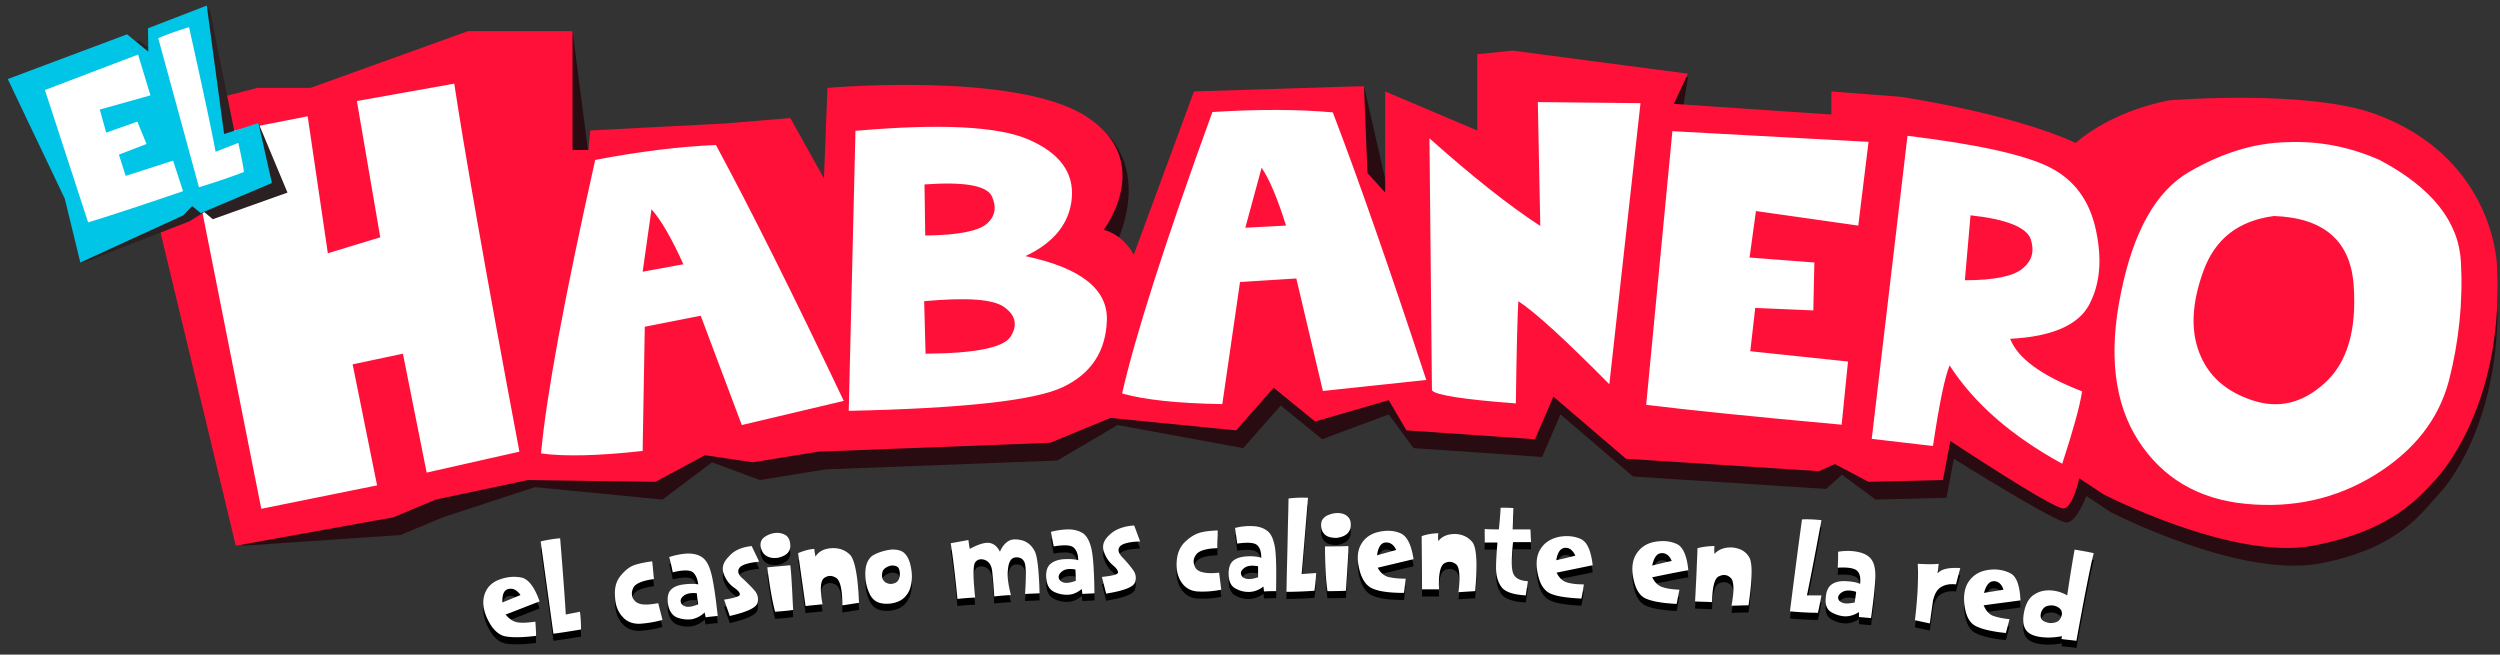 <svg width="317" height="83" fill="none" xmlns="http://www.w3.org/2000/svg"><rect width="100%" height="100%" fill="#333333" stroke="none"/><path d="M17.82 17.445l15.715-4.05h6.735l19.98-7.2 12.347-2.25 2.246 17.325h2.02l-1.123-2.475 17.287-.9 8.082-.675 4.265 7.65.449-11.475s23.438-3.915 32.328 1.8c8.891 5.715 3.143 16.2 3.143 16.2s1.886.45 3.368 3.15l7.633-20.7 20.654-2.925 3.143 13.725 1.347 2.025-.898-12.825 11.674 4.95V9.12l4.49-.45 21.327 1.125-.898 5.625 19.981 1.35v-2.925l8.755.675s13.83 2.025 22.226 5.85c4.939-4.275 11.898-5.4 11.898-5.4s17.601-1.44 26.267 1.8c13.784 5.175 14.368 17.1 14.368 19.575.763 15.75-5.433 24.255-7.409 26.325-1.975 2.07-4.849 6.84-15.041 8.775-10.192 1.935-26.581-6.525-26.581-6.525l-3.053-2.025s-1.212 3.285-2.47 3.375c-1.257.09-14.323-8.1-14.323-8.1l-.943 4.95-8.98.225-4.265-3.15-2.021 1.8-24.47-1.575-9.205-7.875-2.334 5.4-16.299-1.125-3.143-4.275-8.441 3.15-5.254-4.275-4.759 5.4-15.939-2.925-7.633 4.5-29.41 1.125-8.306 1.35-6.062-2.25-6.286 4.725-16.164-1.575-11.674 3.825-5.388 2.25-19.98 1.35-12.976-51.75z" fill="#280C12"/><path d="M16.922 15.195l15.714-4.05h6.735l19.981-7.2h13.245V19.02h2.021l.225-2.475 17.286-.9 8.082-.675 4.266 7.65.449-11.475s23.886-2.115 32.777 3.6c8.89 5.715 2.245 14.4 2.245 14.4s2.334.45 3.816 3.15l7.633-20.7 21.552-.675.449 11.025 2.245 2.475V11.595l11.674 4.95V6.87l4.49-.45 22.226 2.925-1.796 3.825 19.98 1.35v-2.925l8.756.675s13.829 2.025 22.225 5.85c4.939-4.275 11.898-5.4 11.898-5.4s17.601-1.44 26.267 1.8c13.784 5.175 15.266 17.1 15.266 19.575.763 15.75-5.882 24.705-7.857 26.775-1.976 2.07-5.299 6.39-15.491 8.325C283.089 71.13 266.7 62.67 266.7 62.67l-3.053-2.025s-.763 3.735-2.02 3.825c-1.258.09-14.324-8.55-14.324-8.55l-.942 4.95-9.429.225-4.266-2.25-2.02.9-24.471-1.575-9.204-7.875-2.335 5.4-16.299-1.125-2.245-3.825-9.339 2.7-5.253-4.275-4.76 5.4-15.939-1.575-7.633 3.15-29.41 1.125-8.306 1.35-6.062-.9-6.286 3.375-16.164-.225-11.674 2.475-5.388 2.25-19.98 3.6-12.976-54z" fill="#FF1039"/><path d="M39.012 14.745l2.56 17.37 6.645-2.025-2.964-17.28 12.348-2.205c1.122 7.47 3.861 23.31 8.261 46.665L54.1 59.925 51.09 44.85l-6.375 1.35 3.098 15.345-14.683 2.97-9.294-46.8 15.176-2.97zm51.77 3.645c4.4 8.145 9.788 18.945 16.209 32.445l-12.931 3.06-5.209-13.86-7.094 1.395-.27 15.75c-5.657.63-9.922.72-12.886.315.674-7.335 2.964-19.755 6.87-37.215 5.657-1.08 10.776-1.71 15.31-1.89zm-4.13 15.12c-1.483-3.285-2.83-5.625-4.042-6.975l-1.122 7.92 5.163-.945zm43.822-15.795c3.906 1.71 5.702 4.185 5.432 7.38-.269 3.195-2.245 5.67-5.881 7.38 7.004 1.485 10.461 4.185 10.327 8.145-.135 3.915-1.976 6.75-5.568 8.46-3.592 1.71-12.617 2.7-27.164 3.015l.853-35.505c10.776-.945 18.094-.585 22.001 1.125zM117.183 38.19l.18 6.66c6.286-.045 9.878-.765 10.776-2.16.898-1.395.673-2.655-.719-3.69-1.391-1.08-4.804-1.305-10.237-.81zm.045-14.805l.09 6.48c4.221-.045 6.825-.585 7.857-1.53 1.033-.945 1.213-2.115.584-3.465-.673-1.35-3.502-1.845-8.531-1.485zm51.77-9.135c3.277 8.55 7.229 19.89 11.853 33.93l-13.11 1.395-3.368-14.265-7.139.45-2.245 15.48c-5.613-.09-9.878-.54-12.707-1.35 1.617-7.11 5.388-19.035 11.45-35.685 5.702-.36 10.821-.36 15.266.045zm-5.927 14.355c-1.078-3.42-2.11-5.895-3.098-7.335l-2.066 7.605 5.164-.27zm18.184-11.07c5.299 4.725 9.968 8.46 14.054 11.115l-.314-15.705 13.021.135-3.951 35.64c-5.523-5.58-9.34-9.09-11.54-10.53-.089 1.395-.224 5.715-.314 12.96-6.735-.495-10.282-1.08-10.641-1.665l-.315-31.95zm30.802-.9l24.874 1.35-1.302 10.62-12.976-1.845-.808 5.895 8.217.63-.135 6.075-7.364-.315-.628 5.49 12.392 1.305-.808 8.01c-11.449-1.035-19.711-1.89-24.785-2.52l3.323-34.695zm47.863 4.59c3.098 1.575 5.029 4.185 5.837 7.92.808 3.735.539 6.885-.853 9.495-1.392 2.61-4.759 4.05-10.013 4.32.943 2.475 3.997 4.68 9.115 6.66-.269 1.845-1.122 4.905-2.514 9.18-6.421-3.51-11.18-7.65-14.278-12.465-.584 1.35-1.303 4.77-2.111 10.215l-7.767-.9 4.534-38.43c8.936 1.08 14.952 2.43 18.05 4.005zM249.863 27.3l-.719 8.235c3.682 0 6.152-.495 7.319-1.485 1.212-.99 1.527-2.205 1.033-3.735-.539-1.485-3.054-2.52-7.633-3.015zm51.859-7.02c6.645 3.51 10.058 7.83 10.327 12.96.27 5.085-.269 10.125-1.526 15.03-1.303 4.905-4.401 8.865-9.34 11.925-4.939 3.06-10.416 4.275-16.433 3.69-6.017-.585-10.552-3.285-13.605-8.01-3.053-4.725-3.816-11.025-2.2-18.765 1.572-7.785 4.445-12.87 8.621-15.3 4.176-2.43 8.306-3.69 12.392-3.78 4.086-.18 7.993.585 11.764 2.25zm-13.38 7.11c-4.49.585-7.453 2.88-8.935 6.93-1.482 4.05-1.661 7.515-.539 10.395 1.123 2.925 3.323 4.905 6.69 6.03 3.323 1.125 6.421.405 9.25-2.205 2.828-2.565 4.041-6.705 3.636-12.375-.404-5.625-3.771-8.55-10.102-8.775z" fill="#fff"/><path d="M2.509 10.785l15.131-5.67 2.694 2.205-.045-2.97 6.286-3.24 3.368 16.65 2.828-2.16 3.682 8.82-9.474 3.375-1.077-.9-1.886 1.17-13.425 5.22-.853-7.335-7.23-15.165z" fill="#2B2123"/><path d="M.982 10.02l15.131-5.67 2.694 2.205-.044-2.97 7.453-2.88 2.2 16.29 4.355-1.395 1.706 7.605-9.024 3.825-1.078-.9-1.122 1.17-13.066 5.985-1.976-8.1L.982 10.02z" fill="#00C5E7"/><path d="M5.697 11.415l11.808-4.5 1.572 5.175-6.421 1.8.808 2.925 3.951-1.395 1.168 2.835-3.502 1.35.853 2.7 6.016-1.935 1.258 3.87c-5.523 1.89-9.52 3.195-12.034 3.96L5.697 11.415zm14.368-6.57c1.122-.495 2.424-.945 3.906-1.395 1.796 8.055 2.918 13.32 3.367 15.795l2.874-1.125c.27 1.17.539 2.385.718 3.69a86.183 86.183 0 01-5.702 1.935l-5.163-18.9z" fill="#fff"/><path d="M67.883 79.725c.045.585.09 1.215.09 1.8-1.796.225-3.143.225-3.996.045-.853-.225-1.572-.945-2.155-2.16-.584-1.215-.674-2.295-.36-3.195.315-.9.988-1.53 1.931-1.845.988-.36 1.886-.405 2.784-.225.853.225 1.616 1.215 2.245 3.015-1.437.54-2.874 1.125-4.31 1.665.448.54.942.9 1.526.99.539.09 1.302.045 2.245-.09zm-1.886-3.375c-.449-.63-.943-.9-1.526-.765-.584.135-.809.72-.764 1.71l2.29-.945zm2.559-6.795a16.64 16.64 0 012.47-.405c.404 4.905.629 8.145.718 9.675.584-.135 1.213-.225 1.796-.36.09.72.135 1.44.135 2.25-1.302.225-2.47.405-3.502.54-.539-3.87-1.078-7.785-1.617-11.7zm14.144 2.52c.09.765.135 1.485.224 2.25-1.392.18-2.245.54-2.559.99-.27.495-.314.945-.135 1.395.225.45.584.72 1.168.81.584.09 1.257 0 2.065-.135.18.72.36 1.395.539 2.115a13.52 13.52 0 01-2.963.495c-.853 0-1.572-.27-2.11-.9-.584-.63-.899-1.44-.944-2.52-.09-1.08.135-1.935.629-2.565.494-.63 1.033-1.125 1.661-1.395.584-.225 1.392-.405 2.425-.54zm2.155-.54a9.264 9.264 0 012.335-.45c.719 0 1.347.135 1.796.45.494.315.853.9 1.123 1.8.269.855.583 2.745.898 5.67-.494.045-1.033.09-1.527.18-.045-.225-.09-.405-.135-.63-.449.45-.987.72-1.571.855-.584.09-1.168.045-1.841-.18-.629-.225-1.033-.765-1.212-1.62-.135-.855-.045-1.485.314-1.89.36-.405.943-.63 1.706-.72.763-.09 1.347-.09 1.796 0-.09-.72-.314-1.215-.673-1.53-.404-.315-1.258-.315-2.56 0a24.404 24.404 0 00-.449-1.935zm3.502 4.59c-.763-.09-1.302.045-1.66.315-.36.27-.45.585-.36.855.09.315.36.45.718.54.36.045.853-.045 1.482-.315a16.96 16.96 0 01-.18-1.395zm6.96-5.985c.314.675.629 1.305.943 1.98-1.392.135-2.245.405-2.515.81-.269.405-.134.855.404 1.305.54.495 1.033.99 1.482 1.485.45.495.584 1.08.404 1.665-.18.585-1.347 1.125-3.502 1.62-.224-.675-.494-1.395-.718-2.07 1.212-.18 1.886-.405 1.975-.585.09-.225-.134-.54-.718-.945-.584-.405-1.033-.99-1.302-1.755-.27-.72-.09-1.44.628-2.16.629-.765 1.617-1.215 2.919-1.35zm3.323 1.485c-.719.09-1.213-.045-1.572-.315-.36-.27-.539-.675-.629-1.17-.044-.495.135-.9.54-1.17.403-.27.852-.45 1.391-.495.494-.045.943.09 1.302.315.359.27.539.72.539 1.395-.045.765-.584 1.215-1.571 1.44zm-1.347 1.215c.314 2.565.673 4.455.987 5.625.629-.045 1.392-.09 2.29-.225-.134-2.7-.224-4.59-.359-5.67-.943.09-1.93.18-2.918.27zm6.106-1.35c.404-.675 1.122-1.035 2.065-1.08.943-.045 1.707.225 2.335.855.584.63.988 2.655 1.123 6.075-.719.09-1.392.225-2.111.315 0-1.98-.269-3.105-.763-3.465-.494-.315-.988-.36-1.482-.045-.538.315-.628 1.44-.269 3.375-.718.09-1.437.135-2.155.225-.315-2.25-.629-4.455-.943-6.705.628-.27 1.347-.495 2.065-.54 0 .36.09.675.135.99zm9.564-.9c.853-.045 1.481.135 1.84.585.405.45.629 1.125.764 2.025.134.9.045 1.71-.225 2.475-.314.72-.808 1.26-1.526 1.53a3.815 3.815 0 01-2.111.18c-.673-.135-1.212-.585-1.526-1.395-.359-.81-.494-1.665-.449-2.61.045-.945.359-1.62.898-2.025.539-.315 1.302-.63 2.335-.765zm-.809 2.43c-.224.18-.314.45-.314.855 0 .405.18.72.494.9.314.18.673.225 1.033.09.359-.09.583-.36.673-.72.09-.36.09-.72-.045-1.08-.09-.315-.449-.495-1.032-.45-.315.09-.629.225-.809.405zm10.642-3.645c.045.36.089.765.179 1.125.988-.54 1.796-.81 2.38-.765.584.045 1.078.405 1.437 1.125.269-.63.628-1.08 1.077-1.35.449-.27 1.033-.27 1.751-.09.719.225 1.213.675 1.572 1.35s.539 2.475.629 5.355c-.629.045-1.213.045-1.841.09.134-2.25.134-3.6-.09-4.05-.225-.45-.584-.63-1.123-.585-.538.045-.853.54-.943 1.395-.134.9 0 1.98.36 3.375-.719.045-1.392.09-2.111.18a64.944 64.944 0 00-.269-3.24c-.09-.765-.449-1.215-.943-1.395-.539-.18-.943-.045-1.212.315-.27.405-.27 1.89 0 4.455-.764.045-1.482.09-2.245.18-.27-2.745-.539-5.085-.853-7.065.763-.135 1.481-.27 2.245-.405zm10.461-1.035a9.122 9.122 0 012.38-.315c.718.045 1.302.225 1.751.54.449.36.763.945.988 1.845.224.9.359 2.79.404 5.715-.494.045-1.033.045-1.527.09-.044-.225-.044-.405-.089-.63-.494.405-1.033.675-1.617.72a3.717 3.717 0 01-1.796-.315c-.628-.27-.988-.81-1.077-1.71-.09-.855.089-1.485.494-1.845.404-.36.987-.585 1.751-.63.763-.045 1.347 0 1.796.135 0-.72-.18-1.215-.539-1.575-.359-.36-1.212-.405-2.559-.18-.135-.54-.225-1.215-.36-1.845zm3.098 4.77c-.763-.135-1.302-.045-1.661.225s-.494.54-.449.855c.09.315.314.495.674.585.359.09.853 0 1.481-.225 0-.495 0-.99-.045-1.44zm7.454-5.58c.269.675.494 1.35.763 2.025-1.392.045-2.245.27-2.559.63-.314.36-.225.81.269 1.35a14.68 14.68 0 011.347 1.575c.404.54.494 1.08.27 1.665-.225.585-1.437 1.035-3.637 1.395-.18-.72-.359-1.395-.539-2.115 1.212-.135 1.886-.27 2.021-.495.089-.18-.09-.54-.629-.99-.539-.45-.943-1.08-1.167-1.8-.225-.765.044-1.44.808-2.115.673-.63 1.706-1.035 3.053-1.125zm10.596.63c0 .765-.045 1.53-.045 2.25-1.436.045-2.29.315-2.649.765s-.449.9-.269 1.395c.135.495.494.765 1.077.9.584.135 1.258.135 2.066.045l.269 2.16c-1.122.225-2.155.27-2.963.225-.853-.045-1.527-.405-2.021-1.08s-.718-1.53-.673-2.565c.045-1.08.359-1.89.943-2.52.583-.585 1.167-.99 1.796-1.215.583-.225 1.437-.315 2.469-.36zm2.2-.315c.853-.225 1.662-.27 2.38-.225.718.045 1.302.27 1.751.63.449.36.719.99.898 1.89.18.9.225 2.79.18 5.715-.494 0-1.033 0-1.527.045-.045-.225-.045-.405-.09-.63a2.986 2.986 0 01-1.616.675 3.308 3.308 0 01-1.796-.36c-.629-.27-.943-.855-.988-1.71-.045-.855.135-1.485.539-1.845.404-.36 1.033-.54 1.796-.585.763-.045 1.347.045 1.796.18 0-.72-.135-1.215-.494-1.575-.359-.36-1.212-.405-2.559-.225-.09-.72-.18-1.35-.27-1.98zm2.919 4.86c-.763-.135-1.302-.09-1.706.18-.36.27-.539.54-.449.81.045.315.269.495.628.585.359.09.853.045 1.527-.18v-1.395zm3.861-8.595c.719-.09 1.572-.135 2.47-.09-.404 4.905-.674 8.145-.808 9.675.628-.045 1.212-.09 1.841-.135-.045.72-.09 1.44-.225 2.25-1.347.09-2.514.135-3.547.135l.269-11.835zm6.107 4.995c-.719 0-1.213-.135-1.527-.45-.314-.315-.449-.72-.449-1.215 0-.495.225-.855.674-1.125.449-.225.898-.36 1.436-.36.494 0 .943.135 1.258.45.359.315.449.765.359 1.44-.18.72-.763 1.125-1.751 1.26zm-1.482 1.08c0 2.61.135 4.5.314 5.67.629 0 1.392 0 2.335-.045.18-2.7.314-4.59.314-5.67-.987.045-1.975.045-2.963.045zm10.237 4.095c-.09.585-.135 1.215-.224 1.8-1.796 0-3.143-.18-3.951-.54-.809-.315-1.392-1.17-1.707-2.43-.314-1.305-.269-2.34.225-3.195s1.257-1.35 2.245-1.575c1.033-.225 1.93-.18 2.739.18.808.315 1.392 1.44 1.661 3.285-1.527.36-3.008.72-4.535 1.08.314.63.763.99 1.302 1.17.584.135 1.302.225 2.245.225zm-1.212-3.645c-.314-.675-.763-.99-1.347-.945-.584.045-.943.585-1.078 1.62l2.425-.675zm5.343-1.125c.494-.63 1.212-.9 2.155-.9.943.045 1.661.405 2.2 1.08.494.72.629 2.745.315 6.165-.719.045-1.437.09-2.111.135.225-1.935.135-3.105-.269-3.51-.449-.36-.943-.45-1.482-.18s-.808 1.35-.718 3.33h-2.155c0-2.25-.045-4.5-.045-6.75a6.702 6.702 0 012.11-.36c-.045.36-.045.675 0 .99zm7.678-1.485c.09-.9.179-1.8.224-2.745.539 0 1.078 0 1.617.045-.045.9-.045 1.8-.09 2.7h2.245c.045.54.045 1.08.09 1.62h-2.29c-.225 2.205-.225 3.6.09 4.095.269.54.898.81 1.796.855-.09.585-.18 1.17-.27 1.8-1.616-.09-2.649-.45-3.098-1.08-.449-.63-.673-1.44-.673-2.43 0-1.035.09-2.07.179-3.195h-1.616v-1.71c.628.045 1.212.045 1.796.045zM200.832 75c-.09.585-.18 1.215-.314 1.8-1.796-.09-3.099-.27-3.907-.63-.808-.36-1.347-1.17-1.616-2.475-.27-1.305-.18-2.385.359-3.195.494-.81 1.302-1.305 2.335-1.53 1.033-.18 1.931-.09 2.739.27.808.36 1.302 1.44 1.526 3.33l-4.579.945c.314.63.718 1.035 1.257 1.215.539.18 1.257.27 2.2.27zm-1.078-3.645c-.314-.675-.763-1.035-1.302-.99-.584.045-.943.54-1.122 1.575.763-.18 1.616-.36 2.424-.585zm13.201 4.32c-.135.585-.225 1.17-.359 1.8-1.796-.09-3.098-.315-3.907-.675-.808-.36-1.302-1.215-1.571-2.52-.27-1.305-.135-2.385.404-3.195s1.302-1.305 2.335-1.485c1.032-.18 1.93-.09 2.739.27.808.36 1.302 1.485 1.481 3.33-1.526.27-3.053.585-4.579.9.314.63.718 1.035 1.212 1.215.584.225 1.347.315 2.245.36zm-.988-3.645c-.269-.675-.718-1.035-1.302-.99-.584.045-.943.54-1.167 1.575a64.219 64.219 0 012.469-.585zm5.433-.9c.539-.585 1.302-.855 2.245-.81.943.09 1.661.45 2.11 1.17.494.72.449 2.79-.045 6.165-.718 0-1.436.045-2.155.045.359-1.935.315-3.105-.09-3.51-.404-.405-.898-.495-1.481-.225-.584.225-.853 1.35-.898 3.285-.719-.045-1.437-.045-2.155-.09.134-2.25.224-4.5.314-6.75a8.57 8.57 0 012.155-.27c-.045.36-.045.675 0 .99zm11.09-4.365c.719-.045 1.572 0 2.47.09-.898 4.86-1.527 8.055-1.841 9.54h1.841c-.135.72-.27 1.44-.449 2.205-1.347 0-2.515-.09-3.547-.18.494-3.87.987-7.74 1.526-11.655zm4.58 4.095c.853-.135 1.661-.135 2.38 0 .718.135 1.257.36 1.661.765.404.405.629 1.035.674 1.935.045.9-.135 2.79-.539 5.715-.494-.045-1.033-.09-1.527-.135v-.63c-.583.36-1.122.54-1.706.54-.584 0-1.167-.18-1.751-.495-.584-.315-.853-.945-.763-1.8.045-.855.314-1.44.763-1.755.449-.315 1.078-.45 1.841-.405.763.045 1.347.135 1.751.36.09-.72 0-1.26-.314-1.62-.315-.36-1.123-.54-2.515-.45.045-.72.045-1.395.045-2.025zm2.29 5.085c-.718-.225-1.302-.225-1.706 0-.404.225-.584.495-.584.765.045.315.225.495.584.63s.853.09 1.526-.045c.045-.405.135-.9.18-1.35zm10.462-3.555l-.135 1.215c.449-.54 1.392-.765 2.874-.675-.18.675-.36 1.35-.539 2.07-.808-.09-1.437.045-1.931.36s-.808.9-.988 1.71c-.134.945-.269 1.89-.404 2.88l-1.886-.405c.36-3.015.449-5.4.36-7.155.942.045 1.84.09 2.649 0zm8.98 7.02c-.135.585-.315 1.17-.449 1.755-1.796-.18-3.098-.495-3.862-.9-.763-.405-1.212-1.26-1.392-2.61-.179-1.305.045-2.385.629-3.15.584-.765 1.392-1.215 2.47-1.35 1.032-.135 1.975.045 2.738.45.764.405 1.168 1.53 1.258 3.42-1.572.225-3.098.405-4.67.63.269.63.629 1.08 1.123 1.305.493.18 1.212.36 2.155.45zm-.764-3.735c-.224-.72-.673-1.08-1.212-1.08-.584 0-.988.495-1.257 1.485.808-.135 1.661-.27 2.469-.405zm9.025-5.085c.809.135 1.617.27 2.425.45-.269.945-1.033 4.635-2.2 11.115-.629-.09-1.257-.135-1.886-.225 0-.135.045-.225.045-.36-.943.18-1.886.225-2.784.09-.898-.135-1.526-.45-1.841-.99-.314-.54-.359-1.305-.134-2.34.224-.99.673-1.71 1.302-2.07.628-.405 1.302-.54 2.065-.495.763.045 1.437.27 2.065.63.405-2.7.719-4.635.943-5.805zm-2.065 9.045c.224-.18.359-.45.449-.81.045-.36-.09-.675-.449-.9a1.614 1.614 0 00-1.212-.225c-.449.045-.719.315-.898.675-.18.405-.18.72-.045.99.134.27.539.45 1.077.54.494 0 .853-.09 1.078-.27z" fill="#000"/><path d="M67.883 78.825c.045.585.09 1.215.09 1.8-1.796.225-3.143.225-3.996.045-.853-.225-1.572-.945-2.155-2.16-.584-1.215-.674-2.295-.36-3.195.315-.9.988-1.53 1.931-1.845.988-.36 1.886-.405 2.784-.225.853.225 1.616 1.215 2.245 3.015-1.437.54-2.874 1.125-4.31 1.665.448.54.942.9 1.526.99.539.09 1.302.045 2.245-.09zm-1.886-3.375c-.449-.63-.943-.9-1.526-.765-.584.135-.809.72-.764 1.71l2.29-.945zm2.559-6.795a16.64 16.64 0 012.47-.405c.404 4.905.629 8.145.718 9.675.584-.135 1.213-.225 1.796-.36.09.72.135 1.44.135 2.25-1.302.225-2.47.405-3.502.54-.539-3.87-1.078-7.785-1.617-11.7zm14.144 2.52c.09.765.135 1.485.224 2.25-1.392.18-2.245.54-2.559.99-.27.495-.314.945-.135 1.395.225.45.584.72 1.168.81.584.09 1.257 0 2.065-.135.18.72.36 1.395.539 2.115a13.52 13.52 0 01-2.963.495c-.853 0-1.572-.27-2.11-.9-.584-.63-.899-1.44-.944-2.52-.09-1.08.135-1.935.629-2.565.494-.63 1.033-1.125 1.661-1.395.584-.225 1.392-.405 2.425-.54zm2.155-.54a9.264 9.264 0 012.335-.45c.719 0 1.347.135 1.796.45.494.315.853.9 1.123 1.8.269.855.583 2.745.898 5.67-.494.045-1.033.09-1.527.18-.045-.225-.09-.405-.135-.63-.449.45-.987.72-1.571.855-.584.09-1.168.045-1.841-.18-.629-.225-1.033-.765-1.212-1.62-.135-.855-.045-1.485.314-1.89.36-.405.943-.63 1.706-.72.763-.09 1.347-.09 1.796 0-.09-.72-.314-1.215-.673-1.53-.404-.315-1.258-.315-2.56 0a24.404 24.404 0 00-.449-1.935zm3.502 4.59c-.763-.09-1.302.045-1.66.315-.36.27-.45.585-.36.855.09.315.36.45.718.54.36.045.853-.045 1.482-.315a16.96 16.96 0 01-.18-1.395zm6.96-5.985c.314.675.629 1.305.943 1.98-1.392.135-2.245.405-2.515.81-.269.405-.134.855.404 1.305.54.495 1.033.99 1.482 1.485.45.495.584 1.08.404 1.665-.18.585-1.347 1.125-3.502 1.62-.224-.675-.494-1.395-.718-2.07 1.212-.18 1.886-.405 1.975-.585.09-.225-.134-.54-.718-.945-.584-.405-1.033-.99-1.302-1.755-.27-.72-.09-1.44.628-2.16.629-.765 1.617-1.215 2.919-1.35zm3.323 1.485c-.719.09-1.213-.045-1.572-.315-.36-.27-.539-.675-.629-1.17-.044-.495.135-.9.54-1.17.403-.27.852-.45 1.391-.495.494-.045.943.09 1.302.315.359.27.539.72.539 1.395-.045.765-.584 1.215-1.571 1.44zm-1.347 1.215c.314 2.565.673 4.455.987 5.625.629-.045 1.392-.09 2.29-.225-.134-2.7-.224-4.59-.359-5.67-.943.09-1.93.18-2.918.27zm6.106-1.35c.404-.675 1.122-1.035 2.065-1.08.943-.045 1.707.225 2.335.855.584.63.988 2.655 1.123 6.075-.719.09-1.392.225-2.111.315 0-1.98-.269-3.105-.763-3.465-.494-.315-.988-.36-1.482-.045-.538.315-.628 1.44-.269 3.375-.718.09-1.437.135-2.155.225-.315-2.25-.629-4.455-.943-6.705.628-.27 1.347-.495 2.065-.54 0 .36.09.675.135.99zm9.564-.9c.853-.045 1.481.135 1.84.585.405.45.629 1.125.764 2.025.134.9.045 1.71-.225 2.475-.314.72-.808 1.26-1.526 1.53a3.815 3.815 0 01-2.111.18c-.673-.135-1.212-.585-1.526-1.395-.359-.81-.494-1.665-.449-2.61.045-.945.359-1.62.898-2.025.539-.315 1.302-.63 2.335-.765zm-.809 2.43c-.224.18-.314.45-.314.855 0 .405.18.72.494.9.314.18.673.225 1.033.09.359-.09.583-.36.673-.72.09-.36.09-.72-.045-1.08-.09-.315-.449-.495-1.032-.45-.315.09-.629.225-.809.405zm10.642-3.645c.045.36.089.765.179 1.125.988-.54 1.796-.81 2.38-.765.584.045 1.078.405 1.437 1.125.269-.63.628-1.08 1.077-1.35.449-.27 1.033-.27 1.751-.09.719.225 1.213.675 1.572 1.35s.539 2.475.629 5.355c-.629.045-1.213.045-1.841.09.134-2.25.134-3.6-.09-4.05-.225-.45-.584-.63-1.123-.585-.538.045-.853.54-.943 1.395-.134.9 0 1.98.36 3.375-.719.045-1.392.09-2.111.18a64.944 64.944 0 00-.269-3.24c-.09-.765-.449-1.215-.943-1.395-.539-.18-.943-.045-1.212.315-.27.405-.27 1.89 0 4.455-.764.045-1.482.09-2.245.18-.27-2.745-.539-5.085-.853-7.065.763-.135 1.481-.27 2.245-.405zm10.461-1.035a9.122 9.122 0 012.38-.315c.718.045 1.302.225 1.751.54.449.36.763.945.988 1.845.224.9.359 2.79.404 5.715-.494.045-1.033.045-1.527.09-.044-.225-.044-.405-.089-.63-.494.405-1.033.675-1.617.72a3.717 3.717 0 01-1.796-.315c-.628-.27-.988-.81-1.077-1.71-.09-.855.089-1.485.494-1.845.404-.36.987-.585 1.751-.63.763-.045 1.347 0 1.796.135 0-.72-.18-1.215-.539-1.575-.359-.36-1.212-.405-2.559-.18-.135-.54-.225-1.215-.36-1.845zm3.098 4.77c-.763-.135-1.302-.045-1.661.225s-.494.54-.449.855c.09.315.314.495.674.585.359.09.853 0 1.481-.225 0-.495 0-.99-.045-1.44zm7.454-5.58c.269.675.494 1.35.763 2.025-1.392.045-2.245.27-2.559.63-.314.36-.225.81.269 1.35a14.68 14.68 0 011.347 1.575c.404.54.494 1.08.27 1.665-.225.585-1.437 1.035-3.637 1.395-.18-.72-.359-1.395-.539-2.115 1.212-.135 1.886-.27 2.021-.495.089-.18-.09-.54-.629-.99-.539-.45-.943-1.08-1.167-1.8-.225-.765.044-1.44.808-2.115.673-.63 1.706-1.035 3.053-1.125zm10.596.63c0 .765-.045 1.53-.045 2.25-1.436.045-2.29.315-2.649.765s-.449.9-.269 1.395c.135.495.494.765 1.077.9.584.135 1.258.135 2.066.045l.269 2.16c-1.122.225-2.155.27-2.963.225-.853-.045-1.527-.405-2.021-1.08s-.718-1.53-.673-2.565c.045-1.08.359-1.89.943-2.52.583-.585 1.167-.99 1.796-1.215.583-.225 1.437-.315 2.469-.36zm2.2-.315a7.468 7.468 0 012.38-.225c.718.045 1.302.27 1.751.63.449.36.719.99.898 1.89.18.9.225 2.79.18 5.715-.494 0-1.033 0-1.527.045-.045-.225-.045-.405-.09-.63a2.986 2.986 0 01-1.616.675 3.308 3.308 0 01-1.796-.36c-.629-.27-.943-.855-.988-1.71-.045-.855.135-1.485.539-1.845.404-.36 1.033-.54 1.796-.585.763-.045 1.347.045 1.796.18 0-.72-.135-1.215-.494-1.575-.359-.36-1.212-.405-2.559-.225-.09-.72-.18-1.35-.27-1.98zm2.919 4.86c-.763-.135-1.302-.09-1.706.18-.36.27-.539.54-.449.81.045.315.269.495.628.585.359.09.853.045 1.527-.18v-1.395zm3.861-8.595c.719-.09 1.572-.135 2.47-.09-.404 4.905-.674 8.145-.808 9.675.628-.045 1.212-.09 1.841-.135-.045.72-.09 1.44-.225 2.25-1.347.09-2.514.135-3.547.135l.269-11.835zm6.107 4.995c-.719 0-1.213-.135-1.527-.45-.314-.315-.449-.72-.449-1.215 0-.495.225-.855.674-1.125.449-.225.898-.36 1.436-.36.494 0 .943.135 1.258.45.359.315.449.765.359 1.44-.18.72-.763 1.125-1.751 1.26zm-1.482 1.08c0 2.61.135 4.5.314 5.67.629 0 1.392 0 2.335-.045.18-2.7.314-4.59.314-5.67-.987.045-1.975.045-2.963.045zm10.237 4.095c-.09.585-.135 1.215-.224 1.8-1.796 0-3.143-.18-3.951-.54-.809-.315-1.392-1.17-1.707-2.43-.314-1.305-.269-2.34.225-3.195s1.257-1.35 2.245-1.575c1.033-.225 1.93-.18 2.739.18.808.315 1.392 1.44 1.661 3.285-1.527.36-3.008.72-4.535 1.08.314.63.763.99 1.302 1.17.584.135 1.302.225 2.245.225zm-1.212-3.645c-.314-.675-.763-.99-1.347-.945-.584.045-.943.585-1.078 1.62l2.425-.675zm5.343-1.125c.494-.63 1.212-.9 2.155-.9.943.045 1.661.405 2.2 1.08.494.72.629 2.745.315 6.165-.719.045-1.437.09-2.111.135.225-1.935.135-3.105-.269-3.51-.449-.36-.943-.45-1.482-.18s-.808 1.35-.718 3.33h-2.155c0-2.25-.045-4.5-.045-6.75a6.702 6.702 0 012.11-.36c-.045.36-.045.675 0 .99zm7.678-1.485c.09-.9.179-1.8.224-2.745.539 0 1.078 0 1.617.045-.045.9-.045 1.8-.09 2.7h2.245c.045.54.045 1.08.09 1.62h-2.29c-.225 2.205-.225 3.6.09 4.095.269.54.898.81 1.796.855-.09.585-.18 1.17-.27 1.8-1.616-.09-2.649-.45-3.098-1.08-.449-.63-.673-1.44-.673-2.43 0-1.035.09-2.07.179-3.195h-1.616v-1.71c.628.045 1.212.045 1.796.045zm10.776 6.975c-.09.585-.18 1.215-.314 1.8-1.796-.09-3.099-.27-3.907-.63-.808-.36-1.347-1.17-1.616-2.475-.27-1.305-.18-2.385.359-3.195.494-.81 1.302-1.305 2.335-1.53 1.033-.18 1.931-.09 2.739.27.808.36 1.302 1.44 1.526 3.33l-4.579.945c.314.63.718 1.035 1.257 1.215.539.18 1.257.27 2.2.27zm-1.078-3.645c-.314-.675-.763-1.035-1.302-.99-.584.045-.943.54-1.122 1.575.763-.18 1.616-.36 2.424-.585zm13.201 4.32c-.135.585-.225 1.17-.359 1.8-1.796-.09-3.098-.315-3.907-.675-.808-.36-1.302-1.215-1.571-2.52-.27-1.305-.135-2.385.404-3.195s1.302-1.305 2.335-1.485c1.032-.18 1.93-.09 2.739.27.808.36 1.302 1.485 1.481 3.33-1.526.27-3.053.585-4.579.9.314.63.718 1.035 1.212 1.215.584.225 1.347.315 2.245.36zm-.988-3.645c-.269-.675-.718-1.035-1.302-.99-.584.045-.943.54-1.167 1.575a64.219 64.219 0 012.469-.585zm5.433-.9c.539-.585 1.302-.855 2.245-.81.943.09 1.661.45 2.11 1.17.494.72.449 2.79-.045 6.165-.718 0-1.436.045-2.155.045.359-1.935.315-3.105-.09-3.51-.404-.405-.898-.495-1.481-.225-.584.225-.853 1.35-.898 3.285-.719-.045-1.437-.045-2.155-.09.134-2.25.224-4.5.314-6.75a8.57 8.57 0 012.155-.27c-.045.36-.045.675 0 .99zm11.09-4.365c.719-.045 1.572 0 2.47.09-.898 4.86-1.527 8.055-1.841 9.54h1.841c-.135.72-.27 1.44-.449 2.205-1.347 0-2.515-.09-3.547-.18.494-3.87.987-7.74 1.526-11.655zm4.58 4.095c.853-.135 1.661-.135 2.38 0 .718.135 1.257.36 1.661.765.404.405.629 1.035.674 1.935.045.9-.135 2.79-.539 5.715-.494-.045-1.033-.09-1.527-.135v-.63c-.583.36-1.122.54-1.706.54-.584 0-1.167-.18-1.751-.495-.584-.315-.853-.945-.763-1.8.045-.855.314-1.44.763-1.755.449-.315 1.078-.45 1.841-.405.763.045 1.347.135 1.751.36.09-.72 0-1.26-.314-1.62-.315-.36-1.123-.54-2.515-.45.045-.72.045-1.395.045-2.025zm2.29 5.085c-.718-.225-1.302-.225-1.706 0-.404.225-.584.495-.584.765.045.315.225.495.584.63s.853.09 1.526-.045c.045-.405.135-.9.18-1.35zm10.462-3.555l-.135 1.215c.449-.54 1.392-.765 2.874-.675-.18.675-.36 1.35-.539 2.07-.808-.09-1.437.045-1.931.36s-.808.9-.988 1.71c-.134.945-.269 1.89-.404 2.88l-1.886-.405c.36-3.015.449-5.4.36-7.155.942.045 1.84.09 2.649 0zm8.98 7.02c-.135.585-.315 1.17-.449 1.755-1.796-.18-3.098-.495-3.862-.9-.763-.405-1.212-1.26-1.392-2.61-.179-1.305.045-2.385.629-3.15.584-.765 1.392-1.215 2.47-1.35 1.032-.135 1.975.045 2.738.45.764.405 1.168 1.53 1.258 3.42-1.572.225-3.098.405-4.67.63.269.63.629 1.08 1.123 1.305.493.18 1.212.36 2.155.45zm-.764-3.735c-.224-.72-.673-1.08-1.212-1.08-.584 0-.988.495-1.257 1.485.808-.135 1.661-.27 2.469-.405zm9.025-5.085c.809.135 1.617.27 2.425.45-.269.945-1.033 4.635-2.2 11.115-.629-.09-1.257-.135-1.886-.225 0-.135.045-.225.045-.36-.943.18-1.886.225-2.784.09-.898-.135-1.526-.45-1.841-.99-.314-.54-.359-1.305-.134-2.34.224-.99.673-1.71 1.302-2.07.628-.405 1.302-.54 2.065-.495.763.045 1.437.27 2.065.63.405-2.7.719-4.635.943-5.805zm-2.065 9.045c.224-.18.359-.45.449-.81.045-.36-.09-.675-.449-.9a1.614 1.614 0 00-1.212-.225c-.449.045-.719.315-.898.675-.18.405-.18.72-.045.99.134.27.539.45 1.077.54.494 0 .853-.09 1.078-.27z" fill="#fff"/></svg>